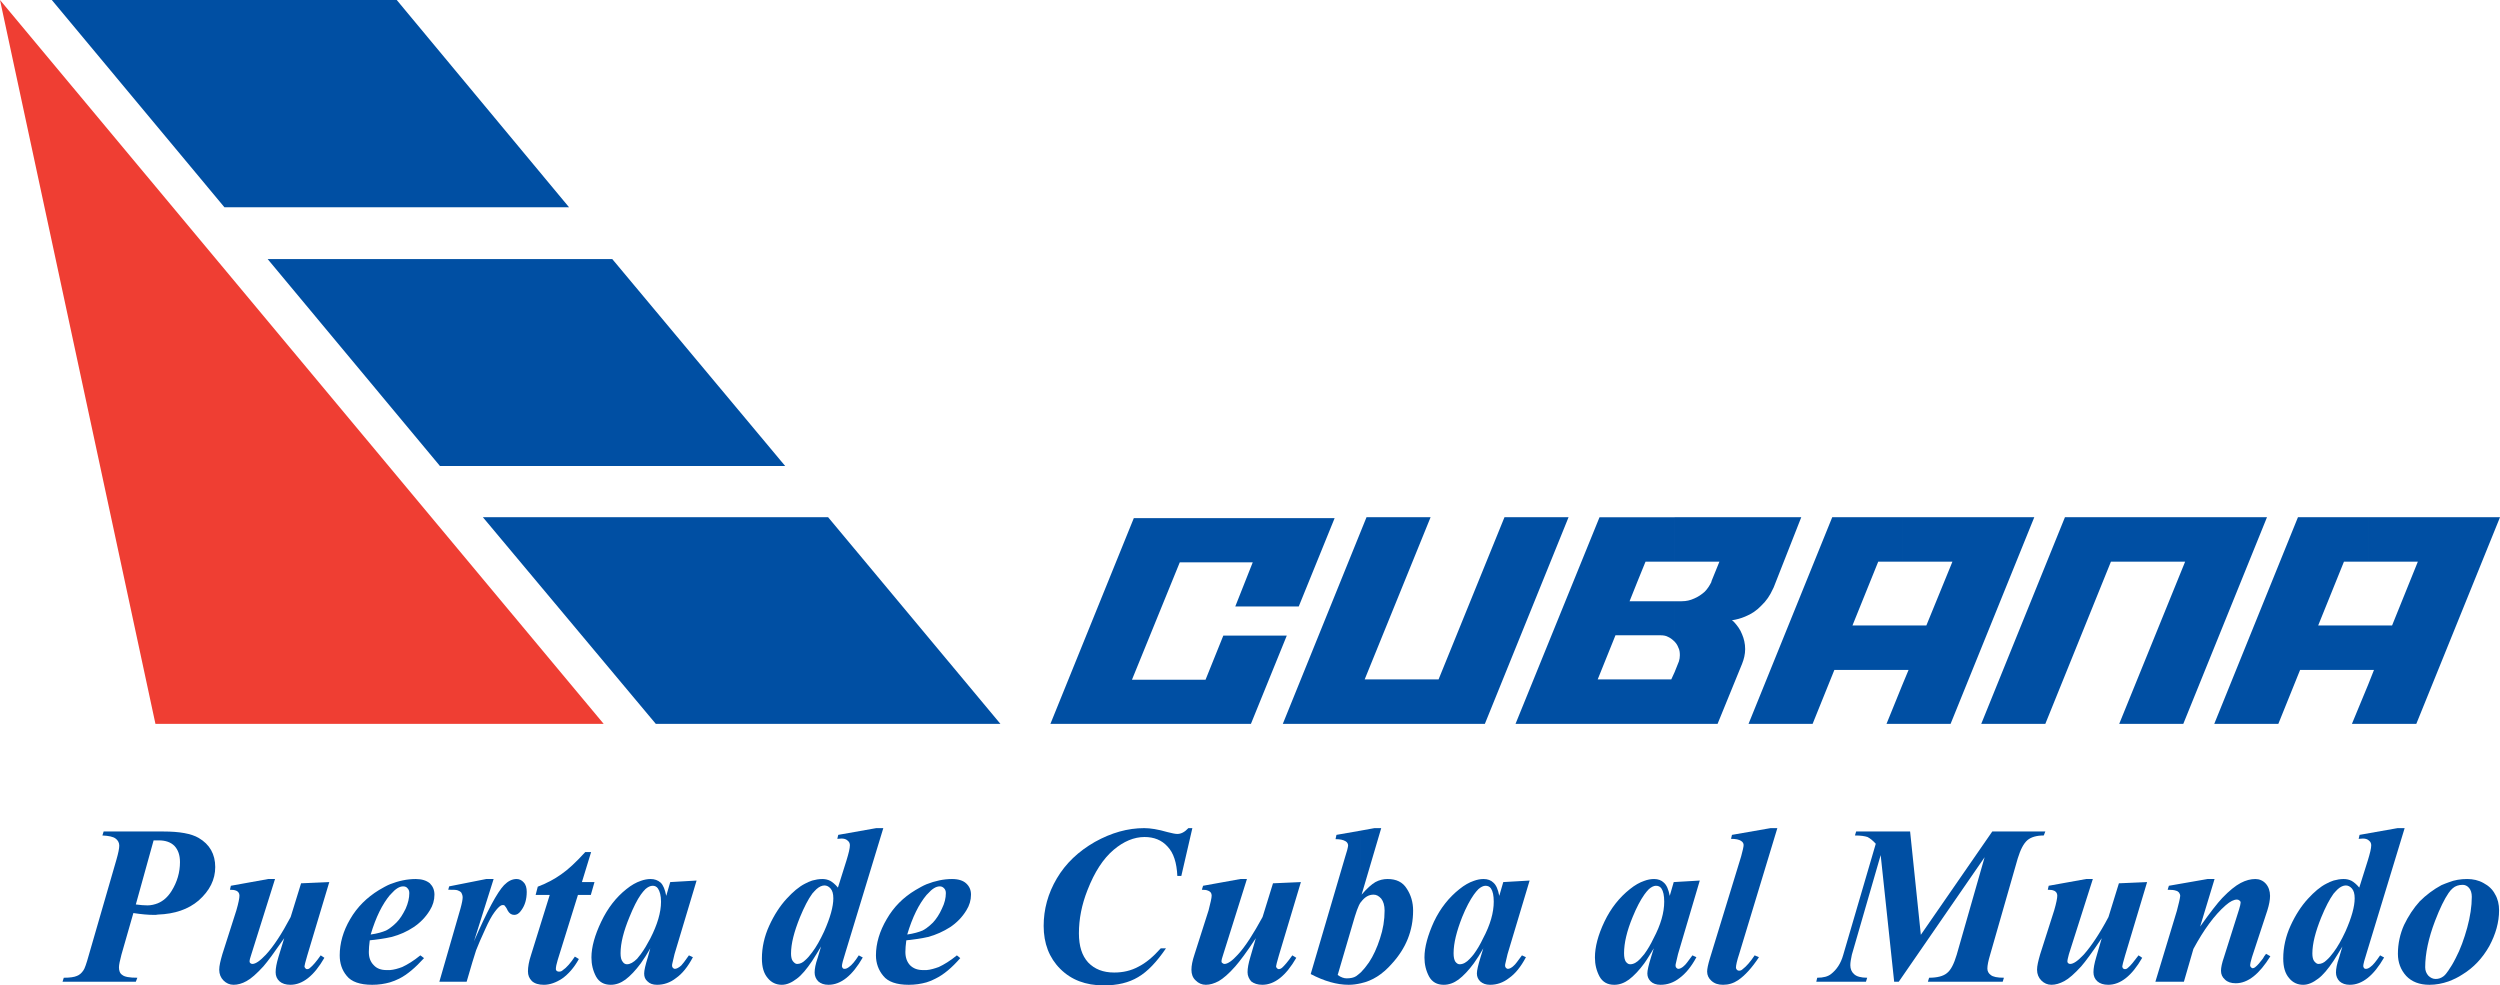 <?xml version="1.0" encoding="iso-8859-1"?>
<!-- Generator: Adobe Illustrator 13.0.0, SVG Export Plug-In . SVG Version: 6.00 Build 14948)  -->
<!DOCTYPE svg PUBLIC "-//W3C//DTD SVG 1.1//EN" "http://www.w3.org/Graphics/SVG/1.1/DTD/svg11.dtd">
<svg version="1.1" id="graficos" xmlns="http://www.w3.org/2000/svg" xmlns:xlink="http://www.w3.org/1999/xlink" x="0px" y="0px"
	 width="587.088px" height="231.408px" viewBox="0 0 587.088 231.408" style="enable-background:new 0 0 587.088 231.408;"
	 xml:space="preserve">
<path style="fill-rule:evenodd;clip-rule:evenodd;fill:#004FA3;" d="M556.128,157.32h1.368l-1.368,3.456v9.216h11.304l19.656-48.528
	h-30.96v10.44h11.664l-6.048,14.976h-5.616V157.32z M539.64,121.464l-19.656,48.528h15.048l5.112-12.672h15.984v-10.44h-11.736
	l6.048-14.976h5.688v-10.44H539.64L539.64,121.464z M556.128,160.776v9.216h-3.816L556.128,160.776z"/>
<path style="fill-rule:evenodd;clip-rule:evenodd;fill:#004FA3;" d="M37.08,195.264h1.296c3.816,0,6.552,0.504,8.28,1.512
	c2.592,1.512,3.888,3.816,3.888,6.84c0,2.952-1.296,5.544-3.888,7.848c-2.448,2.088-5.616,3.168-9.576,3.312v-2.664
	c1.224-0.504,2.304-1.44,3.168-2.808c1.368-2.16,2.016-4.464,2.016-6.84c0-1.656-0.432-2.88-1.296-3.816
	c-0.864-0.864-2.088-1.296-3.672-1.296c-0.072,0-0.144,0-0.216,0V195.264z M31.32,214.416l-2.808,9.792
	c-0.36,1.368-0.576,2.376-0.576,2.952c0,0.792,0.216,1.44,0.792,1.8c0.504,0.432,1.656,0.648,3.528,0.648l-0.36,0.936H14.688
	l0.288-0.936c1.44,0,2.448-0.144,3.096-0.432c0.576-0.216,1.08-0.648,1.512-1.296c0.288-0.36,0.72-1.584,1.296-3.672l6.48-22.392
	c0.432-1.512,0.648-2.592,0.648-3.24s-0.288-1.224-0.864-1.656c-0.576-0.432-1.584-0.648-3.096-0.72l0.288-0.936H37.08v2.088
	c-0.288,0-0.576,0-1.008,0L31.896,212.4c1.08,0.144,2.016,0.216,2.736,0.216c0.864,0,1.728-0.216,2.448-0.504v2.664
	c-0.288,0.072-0.648,0.072-0.936,0.072C34.776,214.848,33.192,214.704,31.32,214.416z"/>
<path style="fill-rule:evenodd;clip-rule:evenodd;fill:#004FA3;" d="M64.584,206.424l-5.544,17.64
	c-0.288,0.864-0.432,1.368-0.432,1.728c0,0.144,0.072,0.288,0.144,0.36c0.144,0.144,0.36,0.216,0.504,0.216
	c0.792,0,1.8-0.72,3.168-2.16c1.872-2.016,3.816-5.04,5.832-8.856l2.448-7.92l6.624-0.288l-5.184,17.28
	c-0.432,1.512-0.648,2.304-0.648,2.52c0,0.144,0.072,0.288,0.216,0.432c0.072,0.144,0.216,0.216,0.36,0.216
	c0.288,0,0.504-0.072,0.72-0.288c0.648-0.504,1.512-1.512,2.52-2.952l0.864,0.576c-2.448,4.248-5.112,6.336-7.992,6.336
	c-1.08,0-1.944-0.288-2.52-0.792c-0.648-0.576-0.936-1.296-0.936-2.16c0-0.936,0.216-2.088,0.648-3.528l1.368-4.464
	c-2.304,3.312-3.888,5.472-4.896,6.624c-1.584,1.728-2.88,2.88-3.96,3.456c-1.008,0.576-2.088,0.864-3.024,0.864
	s-1.728-0.36-2.376-1.008c-0.648-0.648-1.008-1.512-1.008-2.52c0-0.936,0.288-2.088,0.72-3.6l3.312-10.368
	c0.504-1.728,0.72-2.88,0.72-3.456c0-0.288-0.072-0.504-0.216-0.72c-0.144-0.144-0.288-0.36-0.576-0.432
	c-0.288-0.144-0.792-0.216-1.44-0.216l0.216-0.936L63,206.424H64.584z"/>
<path style="fill-rule:evenodd;clip-rule:evenodd;fill:#004FA3;" d="M91.584,227.808c0.936-0.072,1.944-0.36,2.88-0.72
	c1.224-0.576,2.664-1.44,4.248-2.736L99.576,225c-2.016,2.232-3.96,3.888-5.832,4.824c-0.72,0.36-1.44,0.648-2.16,0.864V227.808
	L91.584,227.808z M91.584,207.648c2.016-0.792,4.032-1.224,6.048-1.224c1.44,0,2.52,0.36,3.312,1.008
	c0.72,0.72,1.08,1.584,1.08,2.664c0,1.296-0.36,2.52-1.08,3.672c-1.008,1.656-2.304,2.952-3.816,3.96
	c-1.512,1.008-3.24,1.8-5.184,2.304c-0.072,0-0.216,0.072-0.36,0.072v-2.16c0.504-0.36,1.008-0.792,1.512-1.296
	c0.864-0.864,1.512-1.944,2.16-3.24c0.576-1.296,0.864-2.52,0.864-3.672c0-0.504-0.144-0.864-0.432-1.152
	c-0.216-0.288-0.576-0.432-1.008-0.432c-0.864,0-1.8,0.576-2.808,1.728c-0.072,0.144-0.216,0.216-0.288,0.288V207.648z
	 M86.832,220.824c-0.144,1.08-0.216,2.016-0.216,2.736c0,1.296,0.36,2.304,1.152,3.096c0.72,0.792,1.728,1.152,3.024,1.152
	c0.288,0,0.504,0,0.792,0v2.88c-1.296,0.36-2.664,0.576-4.176,0.576c-2.88,0-4.896-0.72-5.976-2.088
	c-1.152-1.368-1.656-3.024-1.656-4.824c0-2.808,0.792-5.688,2.448-8.496c1.656-2.88,3.96-5.112,6.768-6.84
	c0.864-0.504,1.728-1.008,2.592-1.368v2.52c-1.8,2.16-3.312,5.184-4.536,9.288c1.584-0.216,2.736-0.576,3.6-0.936
	c0.288-0.144,0.648-0.36,0.936-0.576v2.16C90.36,220.392,88.776,220.608,86.832,220.824z"/>
<path style="fill-rule:evenodd;clip-rule:evenodd;fill:#004FA3;" d="M115.92,206.424l-4.608,14.616
	c3.096-7.128,5.472-11.52,7.056-13.176c0.936-0.936,1.872-1.44,2.952-1.44c0.648,0,1.224,0.288,1.656,0.792
	c0.504,0.504,0.72,1.296,0.72,2.232c0,1.728-0.432,3.168-1.224,4.248c-0.504,0.792-1.08,1.152-1.728,1.152
	c-0.648,0-1.152-0.36-1.512-1.008c-0.288-0.648-0.576-1.008-0.72-1.152c-0.072-0.144-0.216-0.144-0.432-0.144
	c-0.144,0-0.288,0-0.504,0.144c-0.36,0.216-0.864,0.72-1.44,1.512c-0.648,0.864-1.368,2.16-2.232,4.104
	c-0.864,1.872-1.584,3.528-2.088,4.824c-0.432,1.368-1.224,3.816-2.232,7.416h-6.408l4.968-17.208
	c0.36-1.296,0.504-2.16,0.504-2.592s-0.144-0.792-0.288-1.08c-0.216-0.288-0.504-0.432-0.864-0.576
	c-0.36-0.144-1.152-0.144-2.232-0.144l0.216-0.792l8.712-1.728H115.92z"/>
<path style="fill-rule:evenodd;clip-rule:evenodd;fill:#004FA3;" d="M138.816,200.088l-2.16,7.056h2.952l-0.864,3.024h-3.024
	l-4.752,15.264c-0.288,0.936-0.432,1.656-0.432,2.16c0,0.144,0.072,0.288,0.216,0.432c0.216,0.144,0.36,0.144,0.576,0.144
	c0.288,0,0.576-0.072,0.864-0.36c0.864-0.576,1.8-1.656,2.808-3.168l0.936,0.576c-1.152,2.088-2.52,3.6-3.96,4.608
	c-1.44,0.936-2.88,1.44-4.248,1.44c-1.224,0-2.16-0.288-2.808-0.864c-0.648-0.648-0.936-1.368-0.936-2.304
	c0-1.008,0.216-2.304,0.72-3.816l4.392-14.112h-3.312l0.504-1.944c2.088-0.792,3.96-1.8,5.472-2.88
	c1.584-1.08,3.456-2.808,5.688-5.256H138.816z"/>
<path style="fill-rule:evenodd;clip-rule:evenodd;fill:#004FA3;" d="M163.584,206.784l-5.184,17.28l-0.504,2.16
	c-0.072,0.216-0.072,0.432-0.072,0.576c0,0.216,0.072,0.36,0.216,0.504s0.288,0.216,0.432,0.216c0.36,0,0.864-0.216,1.512-0.792
	c0.216-0.216,0.864-1.008,1.8-2.376l0.936,0.432c-1.224,2.304-2.52,3.888-3.96,4.896c-1.368,1.08-2.88,1.584-4.464,1.584
	c-1.008,0-1.728-0.288-2.232-0.792c-0.576-0.504-0.792-1.08-0.792-1.872c0-0.72,0.288-1.944,0.864-3.816l0.576-2.088
	c-0.72,1.296-1.512,2.52-2.232,3.528v-2.16c0.792-1.08,1.512-2.304,2.232-3.672c1.656-3.24,2.52-6.12,2.52-8.64
	c0-1.44-0.288-2.448-0.72-3.096c-0.288-0.432-0.72-0.648-1.224-0.648c-0.576,0-1.152,0.288-1.728,0.792
	c-0.36,0.36-0.72,0.792-1.08,1.296v-3.24c0.792-0.288,1.584-0.432,2.304-0.432c0.936,0,1.728,0.288,2.376,0.864
	c0.576,0.576,1.008,1.584,1.296,3.096l0.936-3.24L163.584,206.784z M150.48,226.224c-1.224,1.656-2.448,2.952-3.6,3.816
	c-1.08,0.792-2.232,1.224-3.456,1.224c-1.584,0-2.736-0.648-3.456-1.944c-0.72-1.368-1.08-2.808-1.08-4.464
	c0-2.448,0.792-5.256,2.304-8.424s3.456-5.688,5.904-7.632c1.152-0.936,2.304-1.584,3.384-1.944v3.24
	c-0.864,1.224-1.728,2.952-2.664,5.256c-1.368,3.312-2.088,6.12-2.088,8.496c0,0.936,0.144,1.584,0.504,2.016
	c0.288,0.432,0.648,0.576,1.008,0.576c0.72,0,1.512-0.432,2.376-1.296c0.288-0.36,0.576-0.72,0.864-1.08V226.224z"/>
<path style="fill-rule:evenodd;clip-rule:evenodd;fill:#004FA3;" d="M207.432,194.472l-8.856,29.088
	c-0.576,1.8-0.864,2.88-0.864,3.312c0,0.144,0.072,0.36,0.216,0.504c0.144,0.144,0.288,0.144,0.432,0.144
	c0.288,0,0.648-0.144,1.008-0.432c0.648-0.432,1.44-1.368,2.304-2.736l0.936,0.504c-2.448,4.248-5.112,6.408-8.064,6.408
	c-1.008,0-1.8-0.288-2.376-0.792c-0.576-0.576-0.864-1.296-0.864-2.088c0-0.864,0.216-2.016,0.72-3.456l0.792-2.664
	c-0.72,1.224-1.44,2.376-2.088,3.384v-2.016c0.936-1.224,1.872-2.88,2.808-4.896c1.44-3.24,2.16-5.832,2.16-7.776
	c0-1.08-0.216-1.8-0.648-2.304s-0.936-0.72-1.44-0.72c-0.576,0-1.224,0.288-1.872,0.864c-0.288,0.288-0.648,0.648-1.008,1.08v-3.096
	c0.792-0.216,1.584-0.36,2.376-0.36c0.72,0,1.296,0.144,1.872,0.432c0.504,0.288,1.152,0.792,1.8,1.584l2.016-6.408
	c0.504-1.656,0.792-2.808,0.792-3.528c0-0.432-0.144-0.792-0.504-1.08c-0.36-0.36-0.864-0.504-1.44-0.504
	c-0.288,0-0.648,0.072-1.008,0.072l0.216-0.936l8.928-1.584H207.432z M190.728,225.648c-1.296,1.944-2.52,3.384-3.6,4.176
	c-1.224,0.936-2.376,1.44-3.528,1.44c-1.296,0-2.448-0.504-3.312-1.584c-0.936-1.08-1.368-2.592-1.368-4.608
	c0-2.592,0.576-5.184,1.728-7.704s2.52-4.608,4.032-6.264c1.512-1.656,2.952-2.88,4.392-3.6c0.504-0.288,1.08-0.504,1.656-0.72
	v3.096c-0.936,1.296-1.872,3.096-2.88,5.544c-1.368,3.384-2.088,6.192-2.088,8.496c0,0.792,0.144,1.44,0.432,1.8
	c0.36,0.432,0.648,0.648,1.008,0.648c0.648,0,1.296-0.288,1.872-0.864c0.576-0.504,1.08-1.08,1.656-1.872V225.648z"/>
<path style="fill-rule:evenodd;clip-rule:evenodd;fill:#004FA3;" d="M217.584,227.808c0.936-0.072,1.872-0.36,2.88-0.72
	c1.224-0.576,2.664-1.44,4.248-2.736l0.792,0.648c-1.944,2.232-3.888,3.888-5.832,4.824c-0.648,0.36-1.368,0.648-2.088,0.864
	V227.808L217.584,227.808z M217.584,207.648c2.016-0.792,4.032-1.224,5.976-1.224c1.512,0,2.592,0.36,3.312,1.008
	c0.792,0.72,1.152,1.584,1.152,2.664c0,1.296-0.36,2.52-1.08,3.672c-1.008,1.656-2.304,2.952-3.816,3.96
	c-1.584,1.008-3.312,1.8-5.184,2.304c-0.144,0-0.216,0.072-0.36,0.072v-2.16c0.504-0.36,1.008-0.792,1.512-1.296
	c0.792-0.864,1.512-1.944,2.088-3.24c0.648-1.296,0.936-2.52,0.936-3.672c0-0.504-0.144-0.864-0.432-1.152s-0.576-0.432-1.008-0.432
	c-0.864,0-1.8,0.576-2.808,1.728c-0.144,0.144-0.216,0.216-0.288,0.288V207.648z M212.832,220.824
	c-0.144,1.08-0.216,2.016-0.216,2.736c0,1.296,0.36,2.304,1.08,3.096c0.792,0.792,1.8,1.152,3.096,1.152c0.216,0,0.504,0,0.792,0
	v2.88c-1.296,0.36-2.664,0.576-4.176,0.576c-2.88,0-4.896-0.72-5.976-2.088c-1.152-1.368-1.728-3.024-1.728-4.824
	c0-2.808,0.864-5.688,2.52-8.496c1.656-2.88,3.888-5.112,6.768-6.84c0.864-0.504,1.728-1.008,2.592-1.368v2.52
	c-1.8,2.16-3.312,5.184-4.536,9.288c1.512-0.216,2.736-0.576,3.6-0.936c0.288-0.144,0.648-0.36,0.936-0.576v2.16
	C216.36,220.392,214.776,220.608,212.832,220.824z"/>
<path style="fill-rule:evenodd;clip-rule:evenodd;fill:#004FA3;" d="M280.008,194.472l-2.592,11.232h-0.936
	c-0.144-3.096-0.864-5.4-2.304-6.912c-1.368-1.512-3.168-2.232-5.4-2.232c-2.448,0-4.896,1.008-7.272,3.024
	c-2.448,2.088-4.464,5.184-6.12,9.432c-1.368,3.456-2.016,6.84-2.016,10.152c0,3.024,0.72,5.256,2.16,6.84
	c1.512,1.584,3.528,2.376,6.12,2.376c2.088,0,3.96-0.432,5.688-1.368c1.728-0.864,3.456-2.304,5.256-4.32h1.224
	c-2.16,3.168-4.32,5.472-6.552,6.768c-2.16,1.296-4.824,1.944-8.064,1.944c-4.248,0-7.632-1.296-10.224-3.888
	c-2.592-2.592-3.888-5.976-3.888-10.08c0-3.888,1.008-7.632,3.096-11.16c2.088-3.528,5.04-6.336,8.928-8.568
	c3.888-2.16,7.704-3.24,11.592-3.24c1.44,0,3.24,0.288,5.472,0.936c1.08,0.288,1.872,0.432,2.304,0.432
	c0.864,0,1.728-0.432,2.592-1.368H280.008z"/>
<path style="fill-rule:evenodd;clip-rule:evenodd;fill:#004FA3;" d="M292.824,206.424l-5.544,17.64
	c-0.288,0.864-0.432,1.368-0.432,1.728c0,0.144,0.072,0.288,0.216,0.36c0.144,0.144,0.288,0.216,0.504,0.216
	c0.72,0,1.8-0.72,3.096-2.16c1.872-2.016,3.744-5.04,5.832-8.856l2.448-7.92l6.552-0.288l-5.184,17.28
	c-0.432,1.512-0.648,2.304-0.648,2.52c0,0.144,0.072,0.288,0.216,0.432s0.288,0.216,0.432,0.216c0.216,0,0.432-0.072,0.72-0.288
	c0.576-0.504,1.44-1.512,2.448-2.952l0.936,0.576c-2.448,4.248-5.112,6.336-7.992,6.336c-1.08,0-1.944-0.288-2.592-0.792
	c-0.504-0.576-0.864-1.296-0.864-2.16c0-0.936,0.216-2.088,0.648-3.528l1.296-4.464c-2.16,3.312-3.816,5.472-4.824,6.624
	c-1.512,1.728-2.88,2.88-3.888,3.456c-1.08,0.576-2.088,0.864-3.024,0.864s-1.728-0.36-2.376-1.008
	c-0.72-0.648-1.008-1.512-1.008-2.52c0-0.936,0.216-2.088,0.72-3.6l3.312-10.368c0.432-1.728,0.72-2.88,0.72-3.456
	c0-0.288-0.072-0.504-0.216-0.72c-0.144-0.144-0.36-0.36-0.648-0.432c-0.288-0.144-0.72-0.216-1.44-0.216l0.288-0.936l8.784-1.584
	H292.824z"/>
<path style="fill-rule:evenodd;clip-rule:evenodd;fill:#004FA3;" d="M324.36,194.472l-4.608,15.624
	c1.296-1.512,2.376-2.448,3.24-2.952c0.936-0.504,1.872-0.72,2.88-0.72c2.016,0,3.528,0.72,4.464,2.232
	c1.008,1.512,1.512,3.24,1.512,5.184c0,4.68-1.656,8.856-5.04,12.528c-2.16,2.448-4.536,3.96-7.2,4.536v-2.592
	c0.576-0.576,1.224-1.368,1.872-2.304c1.008-1.512,1.872-3.384,2.592-5.616c0.72-2.16,1.08-4.32,1.08-6.552
	c0-1.224-0.288-2.16-0.792-2.808c-0.576-0.648-1.152-0.936-1.8-0.936c-1.152,0-2.088,0.576-2.952,1.728v-16.776l3.168-0.576H324.36z
	 M319.608,230.904c-0.936,0.216-1.872,0.36-2.88,0.36c-2.808,0-5.76-0.864-8.928-2.52l8.064-27.432
	c0.432-1.296,0.648-2.16,0.72-2.736c0-0.432-0.216-0.792-0.576-1.008c-0.576-0.36-1.368-0.504-2.376-0.504l0.216-1.008l5.76-1.008
	v16.776l-0.072,0.072c-0.576,0.792-1.152,2.52-1.872,5.04l-3.528,12.024c0.792,0.576,1.512,0.792,2.088,0.792
	c0.936,0,1.656-0.144,2.232-0.504c0.36-0.288,0.792-0.576,1.152-0.936V230.904z"/>
<path style="fill-rule:evenodd;clip-rule:evenodd;fill:#004FA3;" d="M359.208,206.784l-5.184,17.28l-0.504,2.16
	c-0.072,0.216-0.072,0.432-0.072,0.576c0,0.216,0.072,0.36,0.216,0.504s0.288,0.216,0.432,0.216c0.36,0,0.864-0.216,1.44-0.792
	c0.288-0.216,0.864-1.008,1.872-2.376l0.936,0.432c-1.224,2.304-2.52,3.888-3.96,4.896c-1.368,1.08-2.88,1.584-4.464,1.584
	c-1.008,0-1.728-0.288-2.304-0.792c-0.504-0.504-0.792-1.08-0.792-1.872c0-0.72,0.288-1.944,0.864-3.816l0.648-2.088
	c-0.72,1.296-1.512,2.52-2.232,3.528v-2.16c0.792-1.08,1.512-2.304,2.16-3.672c1.728-3.24,2.52-6.12,2.52-8.64
	c0-1.44-0.216-2.448-0.648-3.096c-0.288-0.432-0.72-0.648-1.296-0.648c-0.504,0-1.08,0.288-1.656,0.792
	c-0.36,0.36-0.72,0.792-1.08,1.296v-3.24c0.792-0.288,1.512-0.432,2.304-0.432c0.936,0,1.728,0.288,2.304,0.864
	c0.648,0.576,1.08,1.584,1.368,3.096l0.936-3.24L359.208,206.784z M346.104,226.224c-1.224,1.656-2.448,2.952-3.6,3.816
	c-1.08,0.792-2.232,1.224-3.456,1.224c-1.584,0-2.736-0.648-3.456-1.944c-0.72-1.368-1.08-2.808-1.08-4.464
	c0-2.448,0.792-5.256,2.232-8.424c1.512-3.168,3.528-5.688,5.976-7.632c1.152-0.936,2.304-1.584,3.384-1.944v3.24
	c-0.864,1.224-1.8,2.952-2.736,5.256c-1.296,3.312-2.016,6.12-2.016,8.496c0,0.936,0.144,1.584,0.432,2.016
	c0.36,0.432,0.648,0.576,1.008,0.576c0.792,0,1.584-0.432,2.376-1.296c0.36-0.36,0.648-0.72,0.936-1.08V226.224z"/>
<path style="fill-rule:evenodd;clip-rule:evenodd;fill:#004FA3;" d="M399.168,206.784l-5.112,17.28l-0.504,2.16
	c-0.072,0.216-0.072,0.432-0.072,0.576c0,0.216,0.072,0.36,0.216,0.504s0.288,0.216,0.432,0.216c0.36,0,0.864-0.216,1.44-0.792
	c0.288-0.216,0.864-1.008,1.872-2.376l0.936,0.432c-1.224,2.304-2.592,3.888-3.96,4.896c-1.368,1.08-2.88,1.584-4.464,1.584
	c-1.008,0-1.8-0.288-2.304-0.792s-0.792-1.08-0.792-1.872c0-0.72,0.288-1.944,0.864-3.816l0.648-2.088
	c-0.792,1.296-1.512,2.52-2.232,3.528v-2.16c0.792-1.08,1.512-2.304,2.16-3.672c1.728-3.24,2.52-6.12,2.52-8.64
	c0-1.44-0.216-2.448-0.648-3.096c-0.288-0.432-0.72-0.648-1.296-0.648c-0.504,0-1.08,0.288-1.656,0.792
	c-0.36,0.36-0.72,0.792-1.08,1.296v-3.24c0.792-0.288,1.512-0.432,2.304-0.432c0.936,0,1.728,0.288,2.304,0.864
	c0.648,0.576,1.08,1.584,1.368,3.096l0.936-3.24L399.168,206.784z M386.136,226.224c-1.224,1.656-2.448,2.952-3.6,3.816
	c-1.08,0.792-2.232,1.224-3.456,1.224c-1.584,0-2.736-0.648-3.456-1.944c-0.72-1.368-1.08-2.808-1.08-4.464
	c0-2.448,0.72-5.256,2.232-8.424c1.512-3.168,3.528-5.688,5.976-7.632c1.152-0.936,2.304-1.584,3.384-1.944v3.24
	c-0.864,1.224-1.8,2.952-2.736,5.256c-1.368,3.312-2.016,6.12-2.016,8.496c0,0.936,0.144,1.584,0.432,2.016
	c0.36,0.432,0.648,0.576,1.008,0.576c0.792,0,1.584-0.432,2.376-1.296c0.288-0.36,0.648-0.72,0.936-1.08V226.224z"/>
<path style="fill-rule:evenodd;clip-rule:evenodd;fill:#004FA3;" d="M417.384,194.472l-8.928,29.448
	c-0.576,1.728-0.792,2.808-0.792,3.312c0,0.144,0.072,0.36,0.216,0.504c0.144,0.144,0.288,0.216,0.504,0.216
	c0.288,0,0.576-0.072,0.864-0.36c0.864-0.648,1.8-1.728,2.808-3.24l1.008,0.432c-1.656,2.52-3.312,4.32-4.896,5.4
	c-1.08,0.72-2.232,1.08-3.528,1.08c-1.152,0-2.016-0.288-2.736-0.936c-0.648-0.576-1.008-1.296-1.008-2.16
	c0-0.648,0.216-1.656,0.648-3.096l7.344-23.976c0.36-1.368,0.576-2.232,0.576-2.664c0-0.36-0.216-0.72-0.576-0.936
	c-0.504-0.36-1.296-0.504-2.376-0.504l0.216-0.936l9.072-1.584H417.384z"/>
<path style="fill-rule:evenodd;clip-rule:evenodd;fill:#004FA3;" d="M448.56,195.264l2.52,24.264l16.776-24.264h12.456l-0.36,0.936
	c-1.656,0-2.952,0.36-3.816,1.08c-0.936,0.792-1.656,2.232-2.304,4.32l-6.48,22.608c-0.432,1.44-0.648,2.52-0.648,3.24
	c0,0.648,0.288,1.152,0.792,1.512c0.504,0.432,1.512,0.648,3.096,0.648l-0.288,0.936h-17.568l0.288-0.936
	c1.872,0,3.312-0.36,4.176-1.08c0.936-0.72,1.656-2.16,2.304-4.32l6.552-22.896l-20.16,29.232h-1.08l-3.168-29.736l-6.768,23.4
	c-0.216,1.008-0.36,1.8-0.36,2.448c0,0.864,0.288,1.584,0.864,2.088c0.576,0.576,1.656,0.864,3.096,0.864l-0.288,0.936h-11.664
	l0.216-0.936c1.44,0,2.52-0.288,3.24-0.864c1.296-1.008,2.304-2.448,2.88-4.536l7.632-26.064c-0.72-0.792-1.368-1.296-1.944-1.584
	c-0.648-0.216-1.584-0.36-2.952-0.36l0.288-0.936H448.56z"/>
<path style="fill-rule:evenodd;clip-rule:evenodd;fill:#004FA3;" d="M491.472,206.424l-5.616,17.64
	c-0.216,0.864-0.36,1.368-0.36,1.728c0,0.144,0.072,0.288,0.144,0.36c0.144,0.144,0.288,0.216,0.504,0.216
	c0.792,0,1.8-0.72,3.168-2.16c1.8-2.016,3.816-5.04,5.832-8.856l2.448-7.92l6.624-0.288l-5.184,17.28
	c-0.432,1.512-0.648,2.304-0.648,2.52c0,0.144,0.072,0.288,0.144,0.432c0.144,0.144,0.288,0.216,0.432,0.216
	c0.288,0,0.504-0.072,0.72-0.288c0.648-0.504,1.44-1.512,2.521-2.952l0.864,0.576c-2.448,4.248-5.112,6.336-7.992,6.336
	c-1.08,0-1.944-0.288-2.52-0.792c-0.648-0.576-0.936-1.296-0.936-2.16c0-0.936,0.216-2.088,0.648-3.528l1.296-4.464
	c-2.232,3.312-3.816,5.472-4.824,6.624c-1.584,1.728-2.88,2.88-3.96,3.456c-1.08,0.576-2.088,0.864-3.024,0.864
	s-1.728-0.36-2.376-1.008c-0.648-0.648-1.008-1.512-1.008-2.52c0-0.936,0.288-2.088,0.72-3.6l3.312-10.368
	c0.504-1.728,0.72-2.88,0.72-3.456c0-0.288-0.072-0.504-0.216-0.72c-0.144-0.144-0.288-0.36-0.576-0.432
	c-0.288-0.144-0.792-0.216-1.44-0.216l0.216-0.936l8.784-1.584H491.472z"/>
<path style="fill-rule:evenodd;clip-rule:evenodd;fill:#004FA3;" d="M520.056,206.424l-3.384,11.16
	c2.304-3.24,4.032-5.472,5.184-6.696c1.656-1.728,3.096-2.88,4.32-3.528c1.224-0.648,2.376-0.936,3.456-0.936
	c0.936,0,1.8,0.36,2.448,1.08c0.648,0.72,1.008,1.728,1.008,2.88c0,0.936-0.216,2.088-0.648,3.456l-3.6,10.944
	c-0.288,1.008-0.432,1.584-0.432,1.872c0,0.216,0.072,0.36,0.216,0.504s0.288,0.216,0.36,0.216c0.216,0,0.36-0.072,0.576-0.216
	c0.648-0.504,1.224-1.224,1.872-2.088c0.144-0.288,0.36-0.648,0.72-1.08l1.008,0.576c-2.592,4.176-5.256,6.336-8.136,6.336
	c-1.08,0-1.944-0.288-2.52-0.864c-0.648-0.576-0.936-1.224-0.936-2.088c0-0.72,0.216-1.8,0.72-3.24l3.528-11.16
	c0.216-0.72,0.36-1.296,0.36-1.584c0-0.216-0.072-0.36-0.288-0.504c-0.144-0.144-0.36-0.216-0.576-0.216
	c-0.72,0-1.584,0.432-2.592,1.296c-2.664,2.304-5.184,5.76-7.632,10.296l-2.232,7.704h-6.696l5.04-16.632
	c0.432-1.656,0.72-2.808,0.792-3.528c0-0.288-0.145-0.576-0.288-0.792c-0.144-0.144-0.36-0.36-0.72-0.432
	c-0.36-0.144-1.008-0.216-1.944-0.216l0.288-0.936l9.072-1.584H520.056z"/>
<path style="fill-rule:evenodd;clip-rule:evenodd;fill:#004FA3;" d="M564.696,194.472l-8.856,29.088
	c-0.576,1.8-0.864,2.88-0.864,3.312c0,0.144,0.072,0.36,0.216,0.504s0.288,0.144,0.432,0.144c0.288,0,0.648-0.144,1.008-0.432
	c0.648-0.432,1.368-1.368,2.304-2.736l0.936,0.504c-2.448,4.248-5.112,6.408-8.064,6.408c-1.008,0-1.8-0.288-2.376-0.792
	c-0.576-0.576-0.864-1.296-0.864-2.088c0-0.864,0.216-2.016,0.72-3.456l0.792-2.664c-0.72,1.224-1.44,2.376-2.088,3.384v-2.016
	c0.936-1.224,1.872-2.88,2.808-4.896c1.44-3.24,2.16-5.832,2.16-7.776c0-1.08-0.216-1.8-0.648-2.304s-0.936-0.72-1.44-0.72
	c-0.576,0-1.224,0.288-1.872,0.864c-0.288,0.288-0.648,0.648-1.008,1.08v-3.096c0.792-0.216,1.584-0.36,2.376-0.36
	c0.72,0,1.296,0.144,1.872,0.432c0.504,0.288,1.152,0.792,1.8,1.584l2.016-6.408c0.504-1.656,0.792-2.808,0.792-3.528
	c0-0.432-0.144-0.792-0.504-1.08c-0.36-0.36-0.864-0.504-1.44-0.504c-0.288,0-0.648,0.072-1.008,0.072l0.216-0.936l8.928-1.584
	H564.696z M547.992,225.648c-1.296,1.944-2.521,3.384-3.6,4.176c-1.224,0.936-2.376,1.44-3.528,1.44
	c-1.296,0-2.448-0.504-3.312-1.584c-0.936-1.08-1.368-2.592-1.368-4.608c0-2.592,0.576-5.184,1.728-7.704
	c1.152-2.52,2.52-4.608,4.032-6.264c1.512-1.656,2.952-2.88,4.392-3.6c0.504-0.288,1.08-0.504,1.656-0.72v3.096
	c-0.937,1.296-1.872,3.096-2.88,5.544c-1.368,3.384-2.088,6.192-2.088,8.496c0,0.792,0.144,1.44,0.432,1.8
	c0.36,0.432,0.648,0.648,1.008,0.648c0.648,0,1.296-0.288,1.872-0.864c0.576-0.504,1.08-1.08,1.656-1.872V225.648z"/>
<path style="fill-rule:evenodd;clip-rule:evenodd;fill:#004FA3;" d="M579.384,206.424c1.368,0,2.664,0.288,3.816,0.936
	c1.224,0.648,2.16,1.512,2.736,2.664c0.648,1.08,0.936,2.376,0.936,3.744c0,2.808-0.792,5.616-2.304,8.424
	c-1.584,2.808-3.672,5.04-6.264,6.624c-1.08,0.72-2.16,1.224-3.312,1.656v-2.592c0.504-0.72,1.08-1.656,1.656-2.808
	c1.152-2.16,2.016-4.608,2.736-7.2c0.72-2.664,1.08-5.04,1.08-7.272c0-0.864-0.216-1.584-0.648-2.088s-0.936-0.72-1.512-0.72
	c-0.936,0-1.728,0.288-2.304,0.792c-0.36,0.288-0.648,0.648-1.008,1.152v-2.52C576.432,206.64,577.872,206.424,579.384,206.424z
	 M574.992,230.472c-1.44,0.504-2.952,0.792-4.464,0.792c-2.376,0-4.176-0.72-5.472-2.088c-1.296-1.44-1.944-3.168-1.944-5.184
	c0-2.376,0.504-4.68,1.44-6.768c1.008-2.088,2.232-3.96,3.672-5.544c1.512-1.512,3.24-2.808,5.112-3.816
	c0.576-0.216,1.152-0.504,1.656-0.648v2.52c-0.937,1.368-2.016,3.528-3.168,6.552c-1.512,3.96-2.304,7.632-2.304,10.872
	c0,0.792,0.288,1.44,0.72,1.944c0.504,0.504,1.08,0.792,1.728,0.792c0.72,0,1.296-0.216,1.872-0.648
	c0.36-0.288,0.72-0.72,1.152-1.368V230.472z"/>
<polygon style="fill-rule:evenodd;clip-rule:evenodd;fill:#EF3E33;" points="0,0 36.504,169.992 141.768,169.992 "/>
<polygon style="fill-rule:evenodd;clip-rule:evenodd;fill:#004FA3;" points="12.168,0 52.704,48.672 133.632,48.672 93.168,0 "/>
<polygon style="fill-rule:evenodd;clip-rule:evenodd;fill:#004FA3;" points="113.4,121.464 154.008,169.992 234.936,169.992 
	194.472,121.464 "/>
<polygon style="fill-rule:evenodd;clip-rule:evenodd;fill:#004FA3;" points="62.856,60.84 103.32,109.44 184.392,109.44 
	143.784,60.84 "/>
<polygon style="fill-rule:evenodd;clip-rule:evenodd;fill:#004FA3;" points="294.192,132.048 290.088,142.416 304.992,142.416 
	313.416,121.68 266.256,121.68 246.672,169.992 293.76,169.992 302.184,149.256 287.28,149.256 283.104,159.624 265.824,159.624 
	277.056,132.048 "/>
<polygon style="fill-rule:evenodd;clip-rule:evenodd;fill:#004FA3;" points="335.952,121.464 320.472,159.552 337.824,159.552 
	353.304,121.464 368.352,121.464 348.696,169.992 301.248,169.992 320.904,121.464 "/>
<polygon style="fill-rule:evenodd;clip-rule:evenodd;fill:#004FA3;" points="497.664,169.992 513.144,131.904 495.72,131.904 
	480.312,169.992 465.264,169.992 484.92,121.464 532.368,121.464 512.712,169.992 "/>
<g>
	<path style="fill-rule:evenodd;clip-rule:evenodd;fill:#004FA3;" d="M394.92,141.192c1.08,0,2.016-0.216,2.952-0.648
		c0.864-0.36,1.728-0.936,2.448-1.584c0.648-0.648,1.152-1.44,1.584-2.304v-0.144l1.872-4.608h-10.512v-10.44H423l-6.48,16.488
		c-0.072,0.144-0.144,0.288-0.216,0.432c-0.648,1.44-1.512,2.736-2.664,3.816c-1.08,1.152-2.376,2.016-3.816,2.592
		c-1.008,0.432-2.088,0.72-3.096,0.864c0.144,0.144,0.36,0.288,0.504,0.432c0.72,0.792,1.44,1.728,1.872,2.88
		c0.432,1.008,0.72,2.16,0.72,3.456c0,1.224-0.288,2.376-0.72,3.456l-5.76,14.112h-10.08v-12.168l1.008-2.52
		c0.144-0.504,0.216-0.936,0.216-1.44c0-0.648-0.072-1.296-0.36-1.8c-0.216-0.576-0.504-1.008-0.864-1.368v-9.504H394.92z
		 M393.264,131.904h-6.84l-1.872,4.608l-1.872,4.68h8.712h1.872v9.504l-0.072-0.072l0,0c0-0.072,0-0.072-0.072-0.072
		c-0.432-0.432-0.936-0.792-1.44-1.008c-0.504-0.288-1.152-0.36-1.8-0.36h-10.512l-4.176,10.368h17.28l0.792-1.728v12.168h-37.368
		l19.728-48.528h17.64V131.904z"/>
</g>
<path style="fill-rule:evenodd;clip-rule:evenodd;fill:#004FA3;" d="M446.76,157.32h1.44l-1.44,3.456v9.216h11.304l19.656-48.528
	h-30.96v10.44h11.736l-6.12,14.976h-5.616V157.32z M430.272,121.464l-19.656,48.528h15.048l5.112-12.672h15.984v-10.44h-11.736
	l6.048-14.976h5.688v-10.44H430.272L430.272,121.464z M446.76,160.776v9.216h-3.744L446.76,160.776z"/>
</svg>
